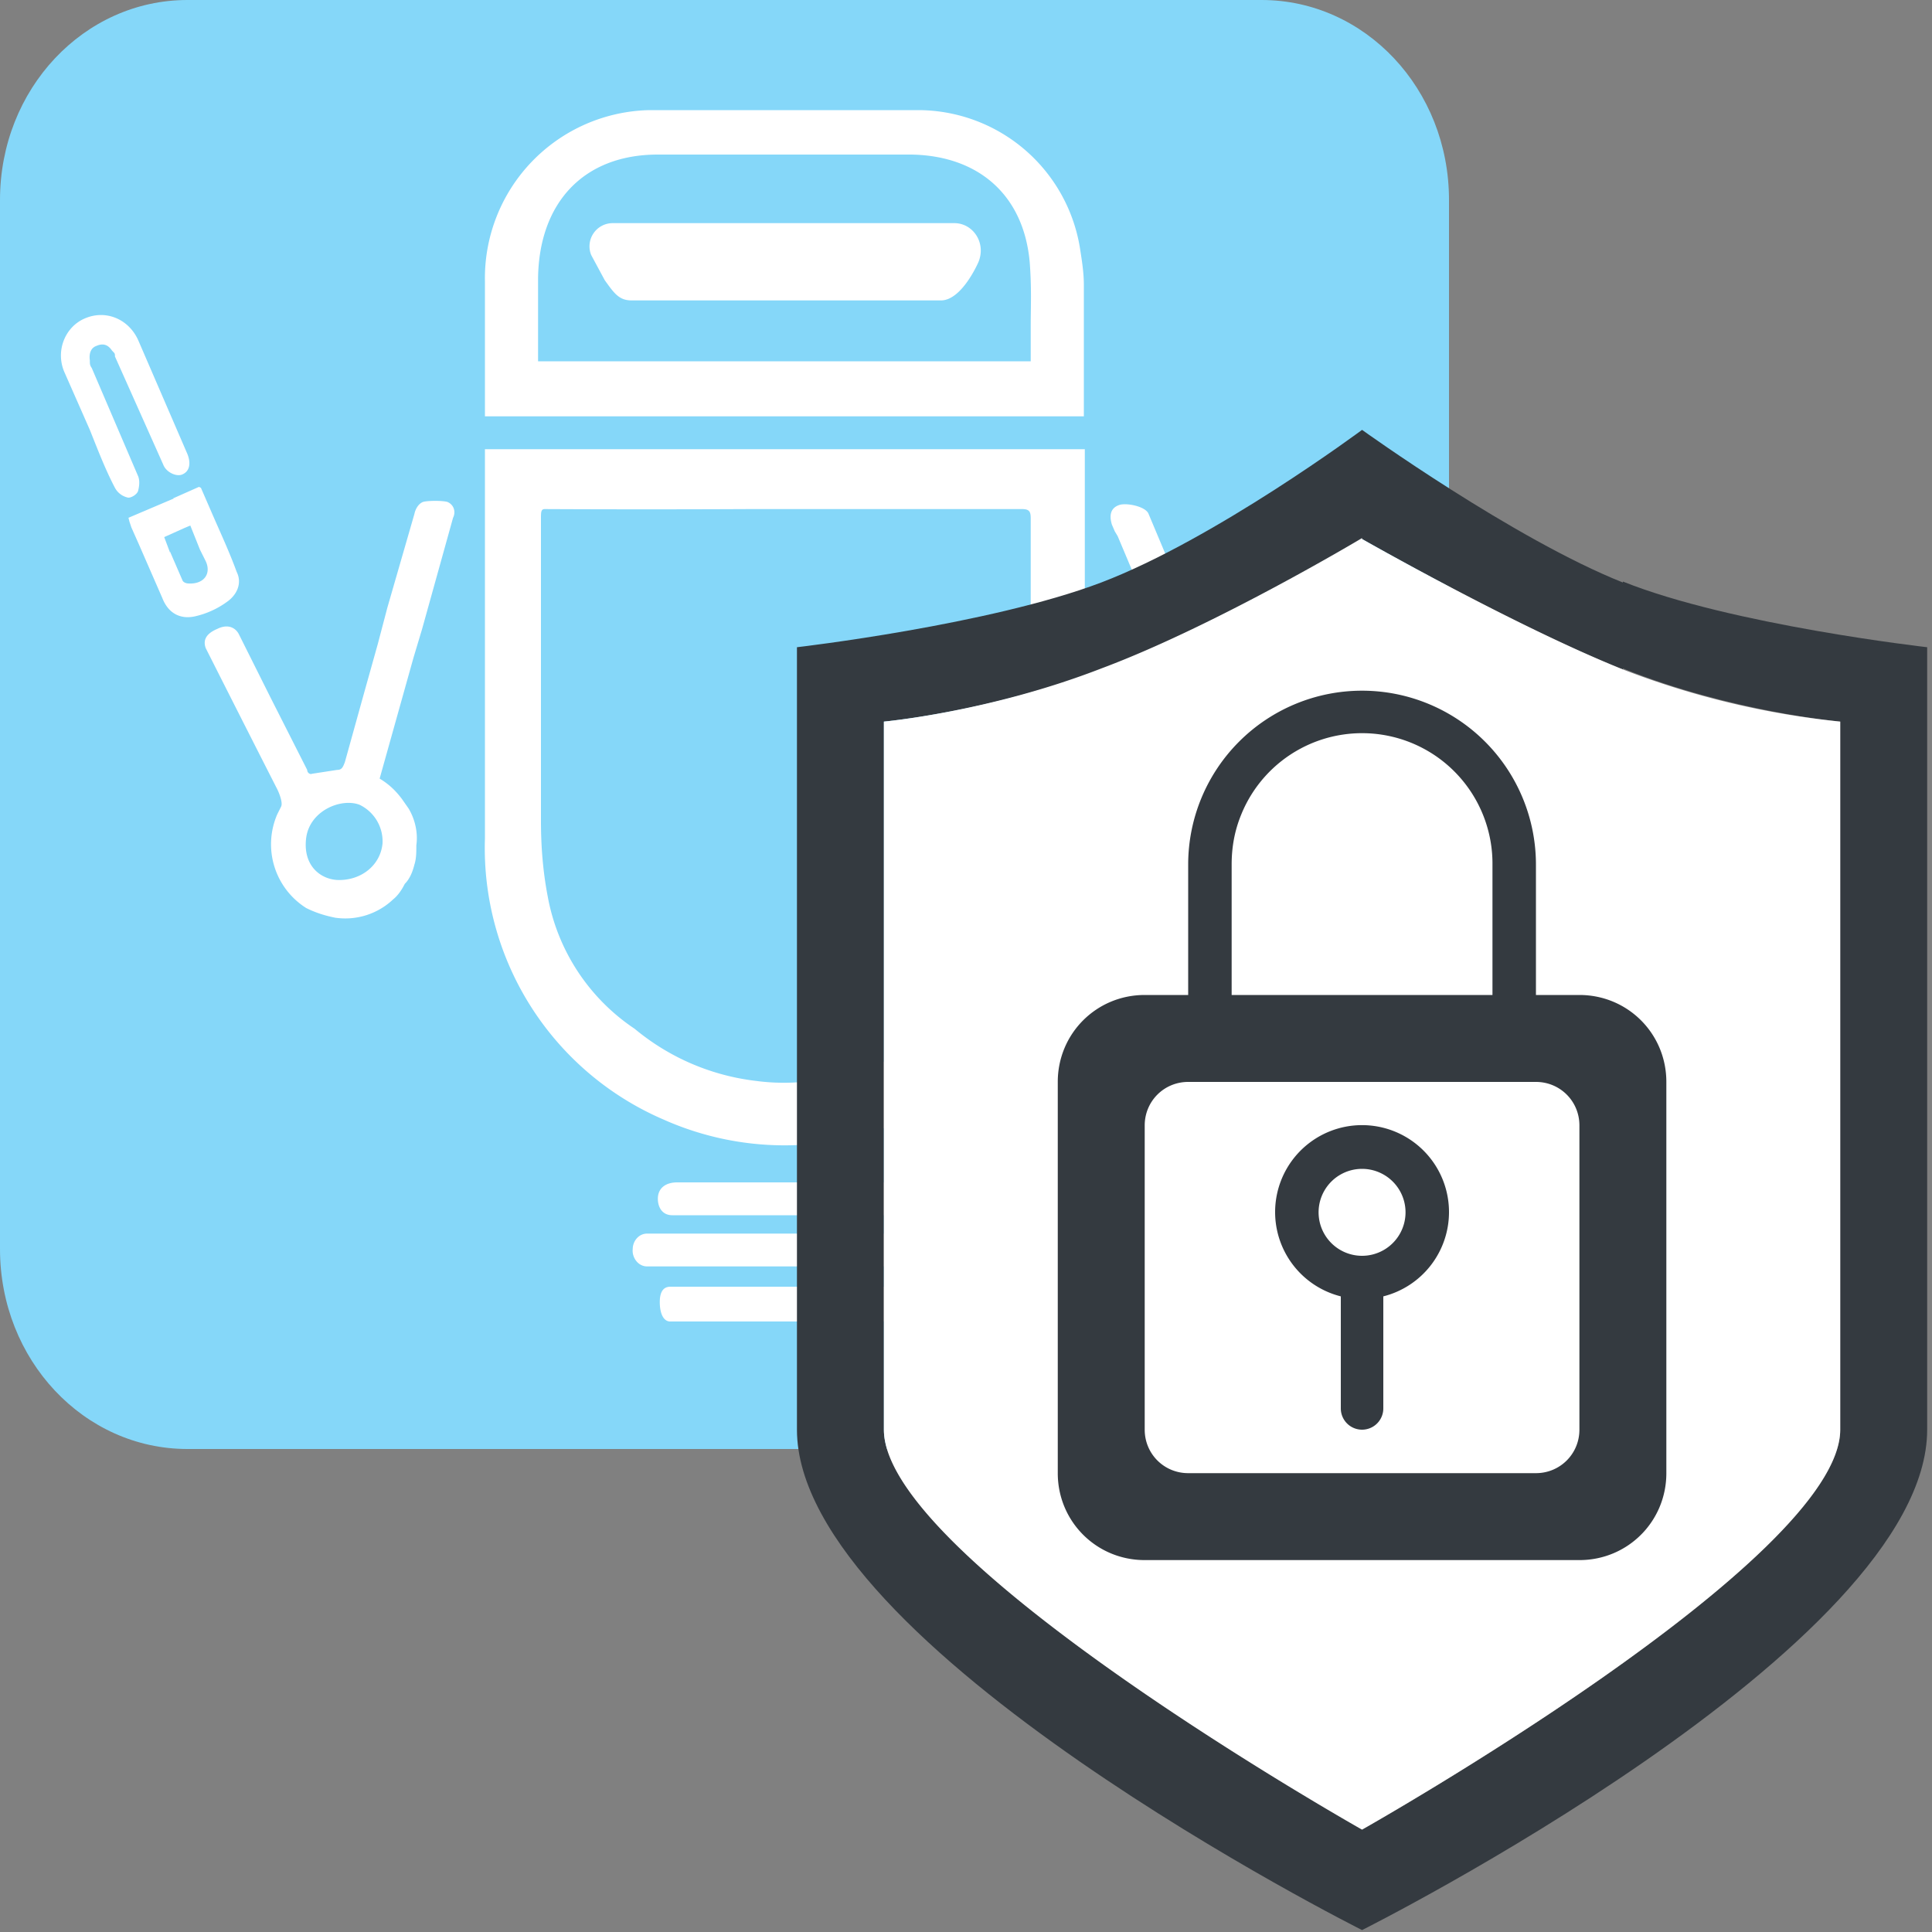 <svg xmlns="http://www.w3.org/2000/svg" fill="none" viewBox="0 0 200 200"><rect x="0" y="0" width="200" height="200" fill="#808080" stroke="none"/><g clip-path="url(#a)"><path fill="#85D7F9" d="M130.6 0H19.4C8.7 0 0 9.2 0 20.7v108.6C0 140.8 8.7 150 19.4 150h111.2c10.7 0 19.4-9.2 19.4-20.7V20.7C150 9.2 141.3 0 130.6 0Z"/><path fill="#fff" fill-rule="evenodd" d="M111.8 25.7c.2 1.3.4 2.5.4 3.8v13.6h-62v-14a17.4 17.4 0 0 1 17-17.7h28a17 17 0 0 1 16.6 14.3ZM68.1 16c-7.7 0-12.3 5-12.4 12.8v8.6h51v-3.7c0-2 .1-3.8-.1-6.5-.6-7-5.3-11.1-12.3-11.2H68Zm63.5 77.1c3.6-1 5.8-4 5.7-7.7-.3-4.5-2.9-7.2-7-7.4-.6 0-1 0-1.2-.7l-4-9.5-2-4.6-4.2-10c-.3-.8-2.4-1.2-3.1-.9-.8.3-1 1-.7 2l.3.7.3.5 4 9.5 5.6 13.3c.2.6.2 1-.3 1.4-4.2 3.4-3.9 10.2 1 12.5 1.1.6 1.2 2 .8 3.8l-.5 4.6-.4 3.6-.1 1.4-.3 2.6c-6.9-.6-10.3 1.8-12.2 7.2l6.5 3.2 13 6.4a11.3 11.3 0 0 0-3.1-15.2c-.3-.2-.6-.7-.5-1l.2-2.9.2-2.2.2-1.8.4-3.7.4-4c0-.6.2-.9 1-1Zm-5.7-7.7c0-2.4 1.6-4 3.8-4 2.2 0 3.8 1.9 3.8 4 0 2-2 4-3.8 4-2 0-3.8-1.9-3.8-4Zm-8.3 28.4 13.2 6.6c1.2-2.2-.4-6.3-3.7-8.1-3.7-2-8-.8-9.5 1.5Zm3.8 27.8c-3.7 0-5.8-3.2-4.5-6 1.8-4 3.7-7.7 5.5-11.5.4-.8 1.2-1 2-.7.6.3 1 1 .5 2l-5 10.5c-.6 1.3-.3 2.2 1 2.6.8.2 1.3-.2 1.6-1l4.6-9.7.6-1.1c.4-.7 1.1-1 1.9-.7.7.3 1 1 .6 1.9l-1.9 4-3.6 7.3c-.8 1.6-2 2.4-3.3 2.4Zm-40.3-13.9h14.4c.7 0 1.3.7 1.4 1.6 0 1-.7 1.8-1.7 1.8H67c-1 0-1.6-1-1.5-1.8 0-.8.6-1.6 1.5-1.6h14Zm-.3-1.9H69.6c-1.1 0-1.5-.9-1.5-1.7 0-1.1.8-1.7 2-1.7h22.6c1 0 1.4 1 1.4 1.7 0 .8-.6 1.7-2.2 1.7H80.8Zm.4 7.4H92c1.6 0 2.2 1 2.2 2 0 .9-1 1.6-2 1.6H69.3c-.8-.1-1-1.2-1-2s.2-1.6 1.1-1.6h11.8Zm31.1-85.5v40.7a30.5 30.5 0 0 1-3.7 13.5 30.8 30.8 0 0 1-39.9 14 30.6 30.6 0 0 1-18.5-29.1V46.5h62.1v1.2Zm-5.6 33.1V53.7c0-.7-.1-1-.9-1H77.5a2201.8 2201.8 0 0 1-21.1 0c-.4 0-.4.3-.4 1V85c0 2.6.2 5.2.7 7.8a21 21 0 0 0 9 13.7 24 24 0 0 0 12.6 5.4c4.5.6 9-.3 13.2-2 3.2-1.3 4.4-2.3 7-4.7l1.3-1.2 1-1.3c3.2-4 5-7.3 5.6-12.4a54.8 54.8 0 0 0 .2-8.3v-1.3ZM43.7 52c.3-.2 2.4-.2 2.7 0 .6.3.8 1 .5 1.6l-3.2 11.5-.9 3-3.5 12.5c1 .6 1.7 1.3 2.3 2.1l.7 1c.6 1 1 2.4.8 3.8 0 .7 0 1.4-.2 2-.2.8-.5 1.5-1 2-.3.6-.7 1.2-1.2 1.6a7.2 7.2 0 0 1-6 1.9c-1-.2-2-.5-3-1a7.8 7.8 0 0 1-3-9.7l.4-.8c.2-.4-.2-1.4-.4-1.8a4585.4 4585.4 0 0 1-7.4-14.6c-.3-.8 0-1.5 1.2-2 1-.5 1.8-.2 2.2.5l3.3 6.6 3.8 7.5c0 .3.3.5.5.4l2.6-.4c.5 0 .6-.3.8-.8l2-7.2 1.4-5 1-3.8 2.8-9.7c.1-.5.4-1 .8-1.2Zm-6.5 31.3c-1.9-.7-5.1.6-5.5 3.4-.4 3 1.6 4.4 3.4 4.4 2.4 0 4.3-1.6 4.5-3.8a4.2 4.2 0 0 0-2.4-4ZM9.3 44.5l-2.6-5.9c-1-2.2 0-4.7 2-5.6 2.2-1 4.6 0 5.6 2.2L19.4 47c.4 1 .2 1.8-.5 2.1-.6.3-1.7-.2-2-1l-5-11.2c0-.3 0-.3-.3-.6-.4-.6-.9-.8-1.6-.5-.6.2-.8.8-.7 1.5 0 .4 0 .5.2.8l4.8 11.2c.2.5.1 1.1 0 1.5-.1.4-.8.8-1.1.7a2 2 0 0 1-1.3-1c-1-1.9-1.8-4-2.6-6Zm8.7 7.1-4.7 2 .1.4.2.6.8 1.8 2.4 5.5c.7 1.8 2.1 2.2 3.4 1.9a9 9 0 0 0 3.3-1.5c1-.7 1.6-1.9 1-3.1-.8-2.2-1.8-4.3-2.7-6.4l-1-2.3-.2-.1-2.7 1.2Zm-.4 5.6-.6-1.6 2-.9.7-.3 1 2.5.6 1.2c.6 1.3-.2 2.4-1.8 2.3-.2 0-.5-.1-.6-.3l-1.3-3Z" clip-rule="evenodd"/><path fill="#fff" fill-rule="evenodd" d="M98.8 23.1H63.4a2.4 2.4 0 0 0-2.2 3.3l1.4 2.6c1 1.4 1.5 2.1 2.8 2.1h32c2.2 0 3.9-4 3.9-4 .8-2-.6-4-2.5-4ZM111 136.3c-3.7 0-5.7-3.2-4.4-6 1.7-3.9 3.6-7.6 5.5-11.4.4-.8 1.2-1.1 1.9-.8.7.3 1 1.1.6 2l-5 10.6c-.6 1.2-.4 2.2.9 2.5.9.2 1.3-.2 1.7-1l4.6-9.7.6-1c.3-.8 1-1.1 1.8-.8.7.3 1 1 .7 1.9l-2 4-3.5 7.3c-.8 1.6-2.1 2.4-3.4 2.4Z" clip-rule="evenodd"/><path fill="#343A40" fill-rule="evenodd" d="M168 60.3c-11.3-4.5-27-15.8-27-15.8s-15.2 11.3-27 15.8C102.4 64.7 82.5 67 82.5 67v81c0 22.5 58.5 51.8 58.5 51.8s58.5-29.3 58.5-51.8V67s-20.3-2.3-31.5-6.8Zm0 9c-11.3-4.5-27-13.5-27-13.5s-15.2 9-27 13.5c-11.6 4.4-22.5 5.4-22.5 5.4V148c0 13.5 49.5 41.4 49.5 41.4s49.5-27.9 49.5-41.4V74.7s-11.3-1-22.5-5.5Z" clip-rule="evenodd"/><path fill="#fff" d="M141 55.8s15.8 9 27 13.5a87 87 0 0 0 22.5 5.4V148c0 13.5-49.5 41.4-49.5 41.4S91.5 161.5 91.5 148V74.7s10.9-1 22.5-5.5c11.8-4.4 27-13.5 27-13.5Z"/><path fill="#343A40" fill-rule="evenodd" d="M123 89.5V103h-4.5c-5 0-9 4-9 9v40.5c0 5 4 9 9 9h45c5 0 9-4 9-9V112c0-5-4-9-9-9H159V89.5a18 18 0 0 0-36 0Zm5.5-5.2c-.7 1.7-1 3.4-1 5.2V103h27V89.5a13.5 13.5 0 0 0-26-5.2ZM123 112c-2.5 0-4.5 2-4.5 4.5V148c0 2.5 2 4.5 4.5 4.5h36c2.5 0 4.5-2 4.5-4.5v-31.5c0-2.5-2-4.5-4.5-4.5h-36Zm27 13.5a9 9 0 0 1-6.8 8.7v11.6a2.2 2.2 0 1 1-4.4 0v-11.6a9 9 0 1 1 11.2-8.7Zm-9 4.5a4.5 4.5 0 1 0 0-9 4.5 4.5 0 0 0 0 9Z" clip-rule="evenodd"/></g><defs><clipPath id="a"><path fill="#fff" d="M0 0h200v200H0z"/></clipPath></defs></svg>